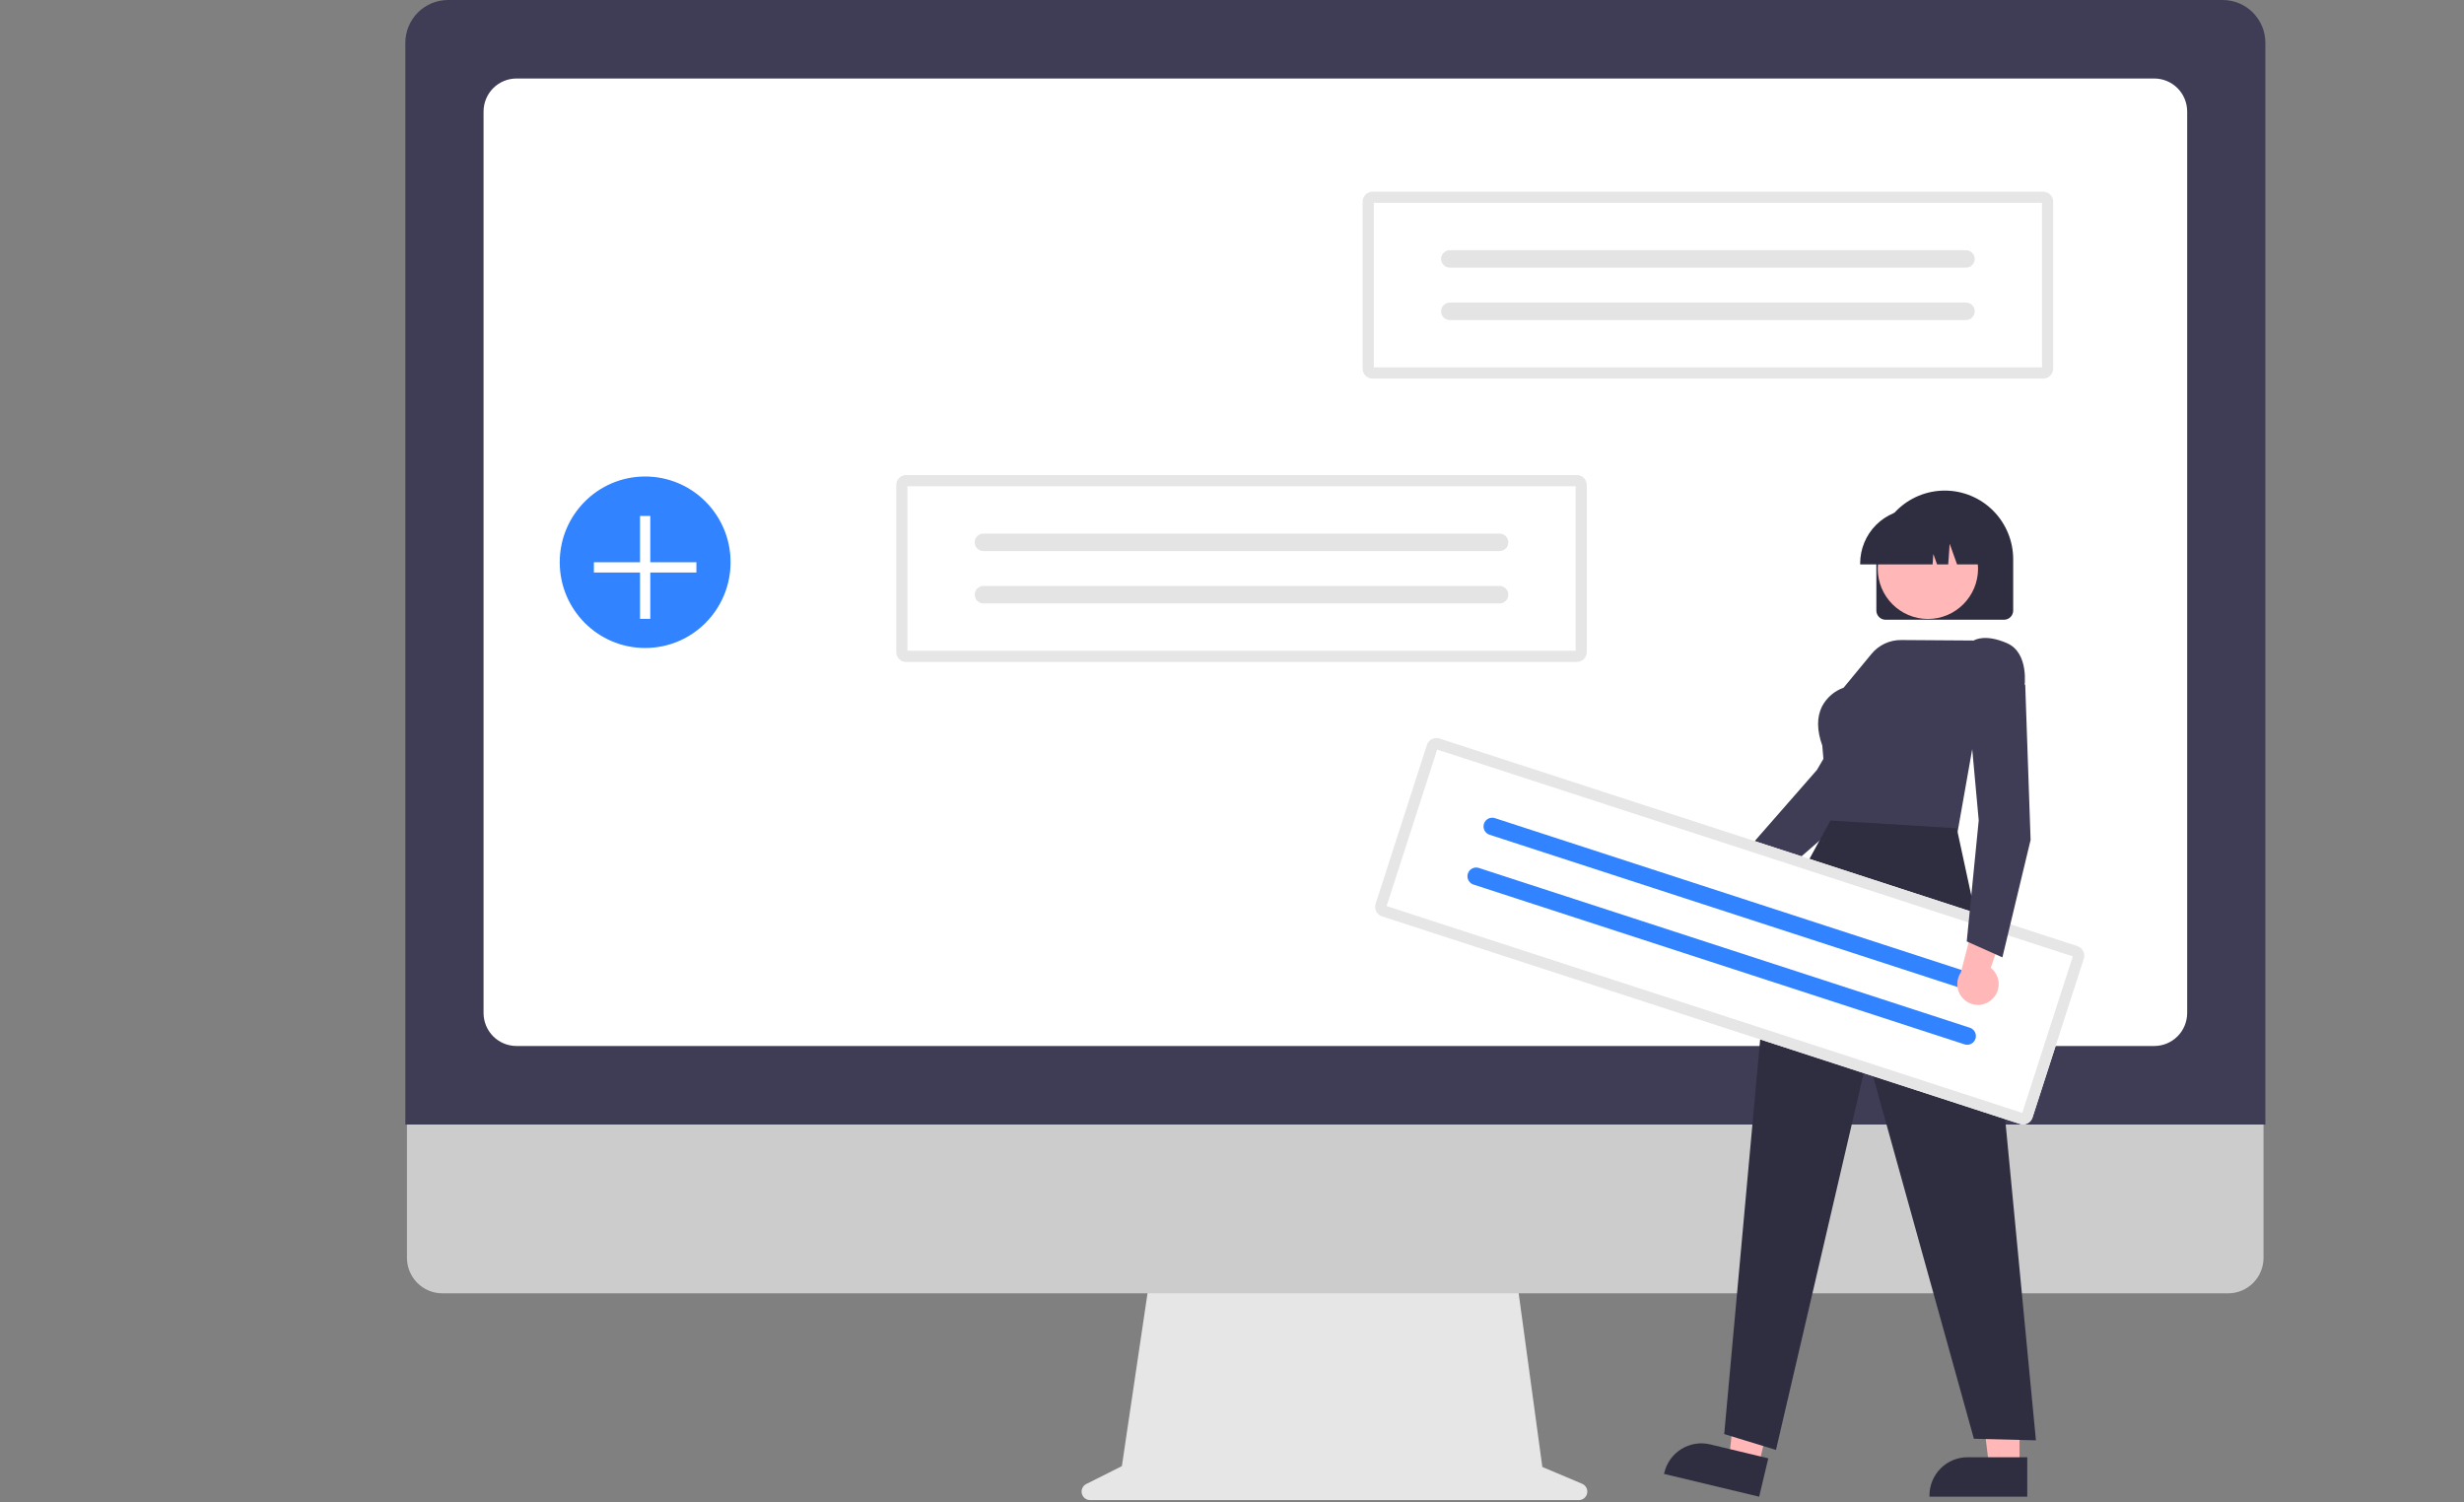 <svg width="579" height="353" viewBox="0 0 579 353" fill="none" xmlns="http://www.w3.org/2000/svg">
<rect x="0" y="0" width="579" height="353" fill="#808080" stroke="none"/>
<path d="M371.776 348.676L362.424 344.724L356.009 297.662H270.575L263.622 344.531L255.255 348.731C254.854 348.932 254.533 349.262 254.344 349.669C254.154 350.076 254.107 350.536 254.21 350.973C254.312 351.41 254.559 351.8 254.91 352.079C255.261 352.357 255.696 352.509 256.143 352.509H371.005C371.464 352.509 371.909 352.35 372.264 352.058C372.619 351.767 372.862 351.361 372.953 350.909C373.044 350.458 372.976 349.989 372.762 349.582C372.547 349.175 372.199 348.855 371.776 348.676Z" fill="#E6E6E6"/>
<path d="M523.597 303.923H103.925C101.723 303.918 99.613 303.037 98.058 301.472C96.503 299.907 95.629 297.787 95.629 295.577V236.171H531.893V295.577C531.893 297.787 531.019 299.907 529.464 301.472C527.909 303.037 525.799 303.918 523.597 303.923Z" fill="#CCCCCC"/>
<path d="M532.331 264.248H95.246V10.061C95.249 7.394 96.306 4.836 98.186 2.95C100.065 1.064 102.612 0.003 105.27 0H522.308C524.965 0.003 527.513 1.064 529.392 2.95C531.271 4.836 532.328 7.394 532.331 10.061V264.248Z" fill="#3F3D56"/>
<path d="M506.229 18.448H121.35C119.302 18.451 117.338 19.269 115.89 20.724C114.442 22.179 113.629 24.151 113.628 26.207V238.041C113.629 240.098 114.442 242.069 115.89 243.524C117.338 244.979 119.302 245.797 121.35 245.8H506.229C508.277 245.796 510.24 244.977 511.688 243.523C513.135 242.069 513.95 240.097 513.952 238.041V26.207C513.95 24.151 513.135 22.18 511.688 20.725C510.24 19.271 508.277 18.452 506.229 18.448Z" fill="white"/>
<path d="M151.6 152.274C162.686 152.274 171.673 143.252 171.673 132.124C171.673 120.996 162.686 111.975 151.6 111.975C140.514 111.975 131.528 120.996 131.528 132.124C131.528 143.252 140.514 152.274 151.6 152.274Z" fill="#3183FF"/>
<path d="M163.644 132.124H152.805V121.243H150.396V132.124H139.556V134.542H150.396V145.423H152.805V134.542H163.644V132.124Z" fill="white"/>
<path d="M322.53 45.039C321.911 45.04 321.318 45.287 320.88 45.727C320.442 46.166 320.196 46.762 320.195 47.383V86.626C320.196 87.247 320.442 87.843 320.88 88.283C321.318 88.722 321.911 88.969 322.53 88.97H480.126C480.745 88.969 481.338 88.722 481.776 88.283C482.214 87.843 482.46 87.247 482.461 86.626V47.383C482.46 46.762 482.214 46.166 481.776 45.727C481.338 45.287 480.745 45.04 480.126 45.039H322.53Z" fill="white"/>
<path d="M322.53 45.039C321.911 45.04 321.318 45.287 320.88 45.727C320.442 46.166 320.196 46.762 320.195 47.383V86.626C320.196 87.247 320.442 87.843 320.88 88.283C321.318 88.722 321.911 88.969 322.53 88.97H480.126C480.745 88.969 481.338 88.722 481.776 88.283C482.214 87.843 482.46 87.247 482.461 86.626V47.383C482.46 46.762 482.214 46.166 481.776 45.727C481.338 45.287 480.745 45.04 480.126 45.039H322.53Z" fill="#E6E6E6"/>
<path d="M322.822 86.333H479.834V47.676H322.822V86.333Z" fill="white"/>
<path d="M340.674 58.802C340.132 58.802 339.612 59.018 339.229 59.402C338.846 59.787 338.631 60.309 338.631 60.852C338.631 61.396 338.846 61.918 339.229 62.303C339.612 62.687 340.132 62.903 340.674 62.903H461.977C462.245 62.903 462.511 62.85 462.759 62.748C463.007 62.645 463.232 62.494 463.422 62.303C463.611 62.113 463.762 61.887 463.865 61.638C463.968 61.389 464.021 61.123 464.021 60.853C464.021 60.584 463.968 60.317 463.865 60.069C463.763 59.82 463.612 59.594 463.423 59.403C463.233 59.212 463.008 59.061 462.76 58.958C462.512 58.855 462.247 58.802 461.979 58.802H340.674Z" fill="#E4E4E4"/>
<path d="M340.674 71.106C340.132 71.107 339.614 71.324 339.231 71.708C338.849 72.093 338.634 72.614 338.634 73.157C338.634 73.7 338.849 74.221 339.231 74.606C339.614 74.99 340.132 75.207 340.674 75.208H461.977C462.519 75.209 463.039 74.994 463.423 74.61C463.807 74.227 464.023 73.705 464.024 73.162C464.025 72.618 463.811 72.096 463.429 71.71C463.047 71.325 462.528 71.107 461.986 71.106H340.674Z" fill="#E4E4E4"/>
<path d="M212.938 111.626C212.319 111.626 211.726 111.874 211.288 112.313C210.85 112.752 210.604 113.348 210.604 113.969V153.212C210.604 153.834 210.85 154.429 211.288 154.869C211.726 155.308 212.319 155.555 212.938 155.556H370.534C371.153 155.555 371.747 155.308 372.184 154.869C372.622 154.429 372.868 153.834 372.869 153.212V113.969C372.868 113.348 372.622 112.752 372.184 112.313C371.747 111.874 371.153 111.626 370.534 111.626H212.938Z" fill="white"/>
<path d="M212.938 111.626C212.319 111.626 211.726 111.874 211.288 112.313C210.85 112.752 210.604 113.348 210.604 113.969V153.212C210.604 153.834 210.85 154.429 211.288 154.869C211.726 155.308 212.319 155.555 212.938 155.556H370.534C371.153 155.555 371.747 155.308 372.184 154.869C372.622 154.429 372.868 153.834 372.869 153.212V113.969C372.868 113.348 372.622 112.752 372.184 112.313C371.747 111.874 371.153 111.626 370.534 111.626H212.938Z" fill="#E6E6E6"/>
<path d="M213.23 152.919H370.242V114.263H213.23V152.919Z" fill="white"/>
<path d="M231.082 125.388C230.54 125.388 230.021 125.604 229.637 125.989C229.254 126.373 229.039 126.895 229.039 127.439C229.039 127.983 229.254 128.504 229.637 128.889C230.021 129.273 230.54 129.489 231.082 129.489H352.385C352.653 129.49 352.919 129.437 353.167 129.334C353.415 129.231 353.64 129.08 353.83 128.889C354.02 128.699 354.17 128.473 354.273 128.224C354.376 127.976 354.429 127.709 354.429 127.44C354.429 127.17 354.376 126.904 354.274 126.655C354.171 126.406 354.021 126.18 353.831 125.989C353.642 125.799 353.416 125.648 353.169 125.544C352.921 125.441 352.655 125.388 352.387 125.388H231.082Z" fill="#E4E4E4"/>
<path d="M231.082 137.692C230.541 137.693 230.022 137.91 229.64 138.294C229.257 138.679 229.043 139.2 229.043 139.743C229.043 140.286 229.257 140.807 229.64 141.192C230.022 141.576 230.541 141.793 231.082 141.794H352.385C352.927 141.795 353.447 141.58 353.831 141.196C354.215 140.813 354.431 140.292 354.433 139.748C354.434 139.204 354.22 138.682 353.837 138.296C353.455 137.911 352.936 137.694 352.394 137.692H231.082Z" fill="#E4E4E4"/>
<path d="M405.036 216.95C405.738 216.872 406.414 216.641 407.017 216.272C407.621 215.904 408.136 215.407 408.527 214.817C408.919 214.227 409.176 213.558 409.282 212.858C409.388 212.157 409.34 211.441 409.14 210.761L423.107 200.747L414.784 197.529L402.797 207.533C401.681 207.945 400.754 208.753 400.193 209.805C399.631 210.857 399.474 212.079 399.75 213.239C400.026 214.4 400.716 215.419 401.69 216.103C402.665 216.787 403.855 217.088 405.036 216.95Z" fill="#FFB7B7"/>
<path d="M412.79 210.354L408.156 202.41L408.255 202.297L426.949 180.933L441.464 156.085L454.068 157.697L454.254 161.522L454.217 161.579L434.192 191.797L434.17 191.815L412.79 210.354Z" fill="#3F3D56"/>
<path d="M474.556 344.777L467.429 344.777L464.037 317.178L474.557 317.179L474.556 344.777Z" fill="#FFB7B7"/>
<path d="M476.374 351.713L453.391 351.712V351.421C453.391 349.039 454.333 346.755 456.011 345.071C457.688 343.387 459.964 342.441 462.336 342.441H462.337L476.374 342.441L476.374 351.713Z" fill="#2F2E41"/>
<path d="M413.211 344.543L406.278 342.882L409.364 315.247L419.597 317.699L413.211 344.543Z" fill="#FFB7B7"/>
<path d="M413.374 351.713L391.019 346.355L391.087 346.071C391.638 343.755 393.083 341.753 395.104 340.506C397.126 339.259 399.558 338.869 401.865 339.422L401.866 339.422L415.52 342.695L413.374 351.713Z" fill="#2F2E41"/>
<path d="M440.913 143.467V131.423C440.913 127.142 442.607 123.037 445.622 120.011C448.637 116.984 452.726 115.284 456.99 115.284C461.254 115.284 465.344 116.984 468.359 120.011C471.374 123.037 473.068 127.142 473.068 131.423V143.467C473.067 144.042 472.839 144.593 472.435 144.999C472.03 145.406 471.481 145.634 470.908 145.635H443.073C442.5 145.634 441.951 145.406 441.546 144.999C441.141 144.593 440.913 144.042 440.913 143.467Z" fill="#2F2E41"/>
<path d="M453.022 145.452C459.532 145.452 464.81 140.154 464.81 133.619C464.81 127.084 459.532 121.787 453.022 121.787C446.512 121.787 441.235 127.084 441.235 133.619C441.235 140.154 446.512 145.452 453.022 145.452Z" fill="#FFB7B7"/>
<path d="M437.109 132.386C437.113 129.002 438.454 125.756 440.838 123.363C443.223 120.97 446.455 119.623 449.827 119.62H452.227C455.599 119.623 458.832 120.97 461.216 123.363C463.6 125.756 464.941 129.002 464.945 132.386V132.627H459.874L458.144 127.765L457.798 132.627H455.177L454.305 130.174L454.13 132.627H437.109V132.386Z" fill="#2F2E41"/>
<path d="M459.898 196.071L429.885 194.924L428.208 175.214C426.914 171.606 426.893 168.509 428.145 166.008C429.223 163.953 431.033 162.383 433.214 161.61L439.781 153.648C440.626 152.624 441.687 151.802 442.887 151.24C444.088 150.679 445.397 150.392 446.722 150.401L463.784 150.518C464.195 150.269 466.69 148.997 471.61 151.138C476.947 153.46 475.708 161.526 475.694 161.607L475.682 161.683L475.624 161.733L464.274 171.327L459.898 196.071Z" fill="#3F3D56"/>
<path d="M430.124 192.807L415.928 218.789L405.165 336.995L417.326 340.723L438.851 248.255L463.833 338.1L478.41 338.466L468.485 234.785L459.811 194.643L430.124 192.807Z" fill="#2F2E41"/>
<path d="M338.245 173.547C337.656 173.356 337.015 173.408 336.464 173.69C335.913 173.973 335.495 174.463 335.304 175.054L323.249 212.384C323.059 212.976 323.11 213.619 323.391 214.172C323.673 214.726 324.161 215.145 324.75 215.337L474.665 264.121C475.255 264.312 475.895 264.26 476.446 263.978C476.998 263.695 477.415 263.205 477.606 262.614L489.662 225.284C489.852 224.692 489.801 224.049 489.519 223.496C489.238 222.942 488.749 222.524 488.161 222.331L338.245 173.547Z" fill="white"/>
<path d="M338.245 173.547C337.656 173.356 337.015 173.408 336.464 173.69C335.913 173.973 335.495 174.463 335.304 175.054L323.249 212.384C323.059 212.976 323.11 213.619 323.391 214.172C323.673 214.726 324.161 215.145 324.75 215.337L474.665 264.121C475.255 264.312 475.895 264.26 476.446 263.978C476.998 263.695 477.415 263.205 477.606 262.614L489.662 225.284C489.852 224.692 489.801 224.049 489.519 223.496C489.238 222.942 488.749 222.524 488.161 222.331L338.245 173.547Z" fill="#E6E6E6"/>
<path d="M325.837 212.919L475.198 261.522L487.073 224.749L337.712 176.146L325.837 212.919Z" fill="white"/>
<path d="M351.277 192.255C350.761 192.088 350.201 192.133 349.718 192.38C349.236 192.627 348.871 193.057 348.704 193.574C348.537 194.091 348.582 194.654 348.828 195.138C349.074 195.622 349.501 195.989 350.017 196.157L465.408 233.706C465.663 233.79 465.933 233.822 466.2 233.801C466.468 233.78 466.729 233.706 466.968 233.584C467.207 233.462 467.42 233.293 467.595 233.088C467.769 232.884 467.901 232.646 467.984 232.39C468.067 232.133 468.099 231.863 468.078 231.595C468.057 231.326 467.983 231.064 467.861 230.824C467.739 230.584 467.571 230.371 467.366 230.196C467.162 230.021 466.925 229.888 466.67 229.805L466.668 229.805L351.277 192.255Z" fill="#3183FF"/>
<path d="M347.497 203.96C346.982 203.794 346.422 203.839 345.94 204.086C345.458 204.334 345.094 204.763 344.927 205.28C344.76 205.796 344.805 206.358 345.05 206.843C345.296 207.327 345.722 207.693 346.237 207.862L461.628 245.411C462.143 245.58 462.704 245.537 463.187 245.29C463.67 245.044 464.036 244.616 464.205 244.099C464.373 243.582 464.33 243.019 464.084 242.534C463.839 242.049 463.412 241.681 462.897 241.512L462.888 241.51L347.497 203.96Z" fill="#3183FF"/>
<path d="M468.053 234.869C468.578 234.396 468.994 233.813 469.27 233.16C469.547 232.508 469.678 231.803 469.654 231.095C469.629 230.386 469.451 229.692 469.13 229.06C468.81 228.429 468.355 227.875 467.798 227.439L473.341 211.132L464.708 213.384L460.768 228.524C460.101 229.511 459.817 230.71 459.97 231.893C460.124 233.077 460.705 234.162 461.603 234.944C462.501 235.727 463.653 236.151 464.842 236.137C466.031 236.123 467.173 235.672 468.053 234.869V234.869Z" fill="#FFB7B7"/>
<path d="M470.528 224.974L462.153 221.226L464.967 192.78L462.348 164.096L473.529 158.037L475.899 161.037L475.902 161.105L477.158 197.376L477.151 197.404L470.528 224.974Z" fill="#3F3D56"/>
</svg>

